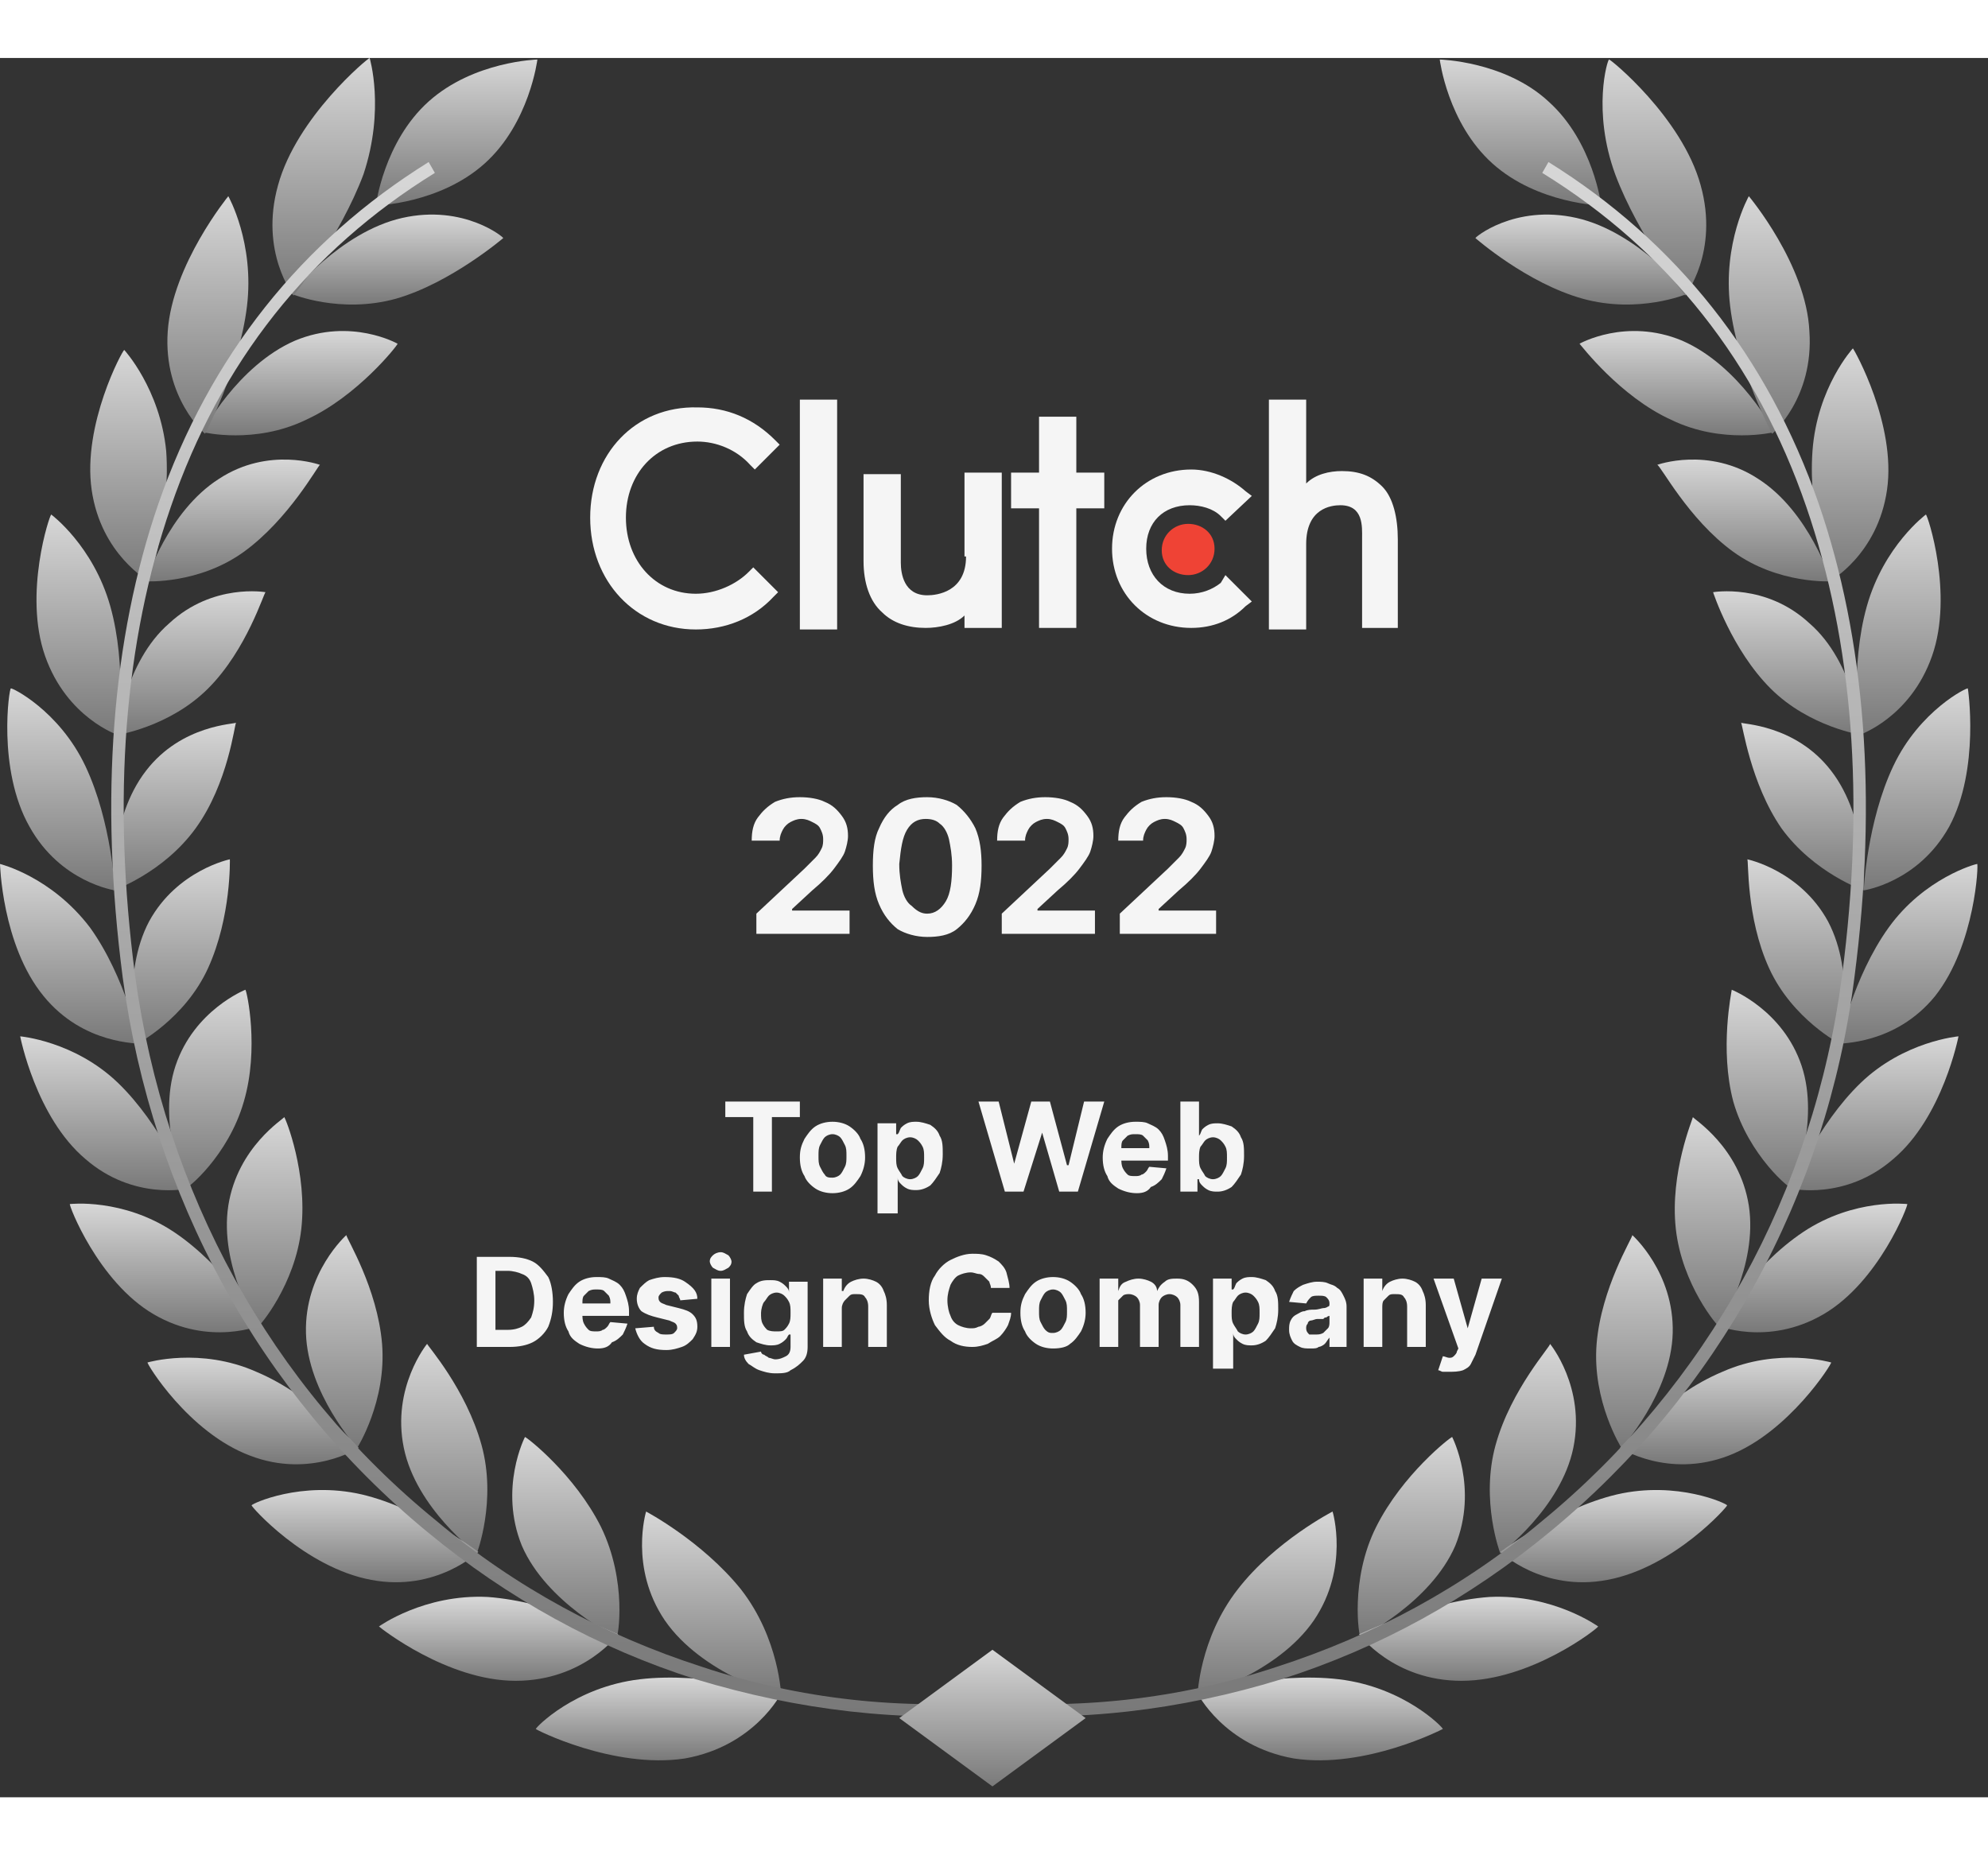 <svg xmlns="http://www.w3.org/2000/svg" xmlns:xlink="http://www.w3.org/1999/xlink" id="Layer_1" x="0px" y="0px" width="120" height="112" viewBox="0 0 128 112" style="enable-background:new 0 0 128 112;" xml:space="preserve"><rect x="0" y="0" width="128" height="112" fill="#333333" stroke="none"/><style type="text/css">	.st0{fill:#f5f5f5;}	.st1{fill:#EF4335;}	.st2{fill:url(#SVGID_1_);}	.st3{fill:url(#SVGID_00000003081326083585107230000004589816345335458738_);}	.st4{fill:url(#SVGID_00000121241727733175172310000008747749104048032655_);}	.st5{fill:url(#SVGID_00000096048084245205265360000007066771957668962966_);}	.st6{fill:url(#SVGID_00000076586500976692347620000001946664962311733946_);}	.st7{fill:url(#SVGID_00000047745742849525142760000012954886779489078969_);}	.st8{fill:url(#SVGID_00000152231157636796671510000004050555499329972670_);}	.st9{fill:url(#SVGID_00000087371260156775086940000013237991636268157874_);}	.st10{fill:url(#SVGID_00000011003829863441850000000006994053412867330708_);}	.st11{fill:url(#SVGID_00000089572133290811464530000009415130002681269173_);}	.st12{fill:url(#SVGID_00000096773121004071180310000018338633924275180732_);}	.st13{fill:url(#SVGID_00000165918329921346323130000012809676103254780051_);}	.st14{fill:url(#SVGID_00000064350378970798924250000017420177669409572272_);}	.st15{fill:url(#SVGID_00000138551461366933575940000008175034851761159095_);}	.st16{fill:url(#SVGID_00000123426909954481126410000016208559171790919340_);}	.st17{fill:url(#SVGID_00000079444770237066183830000002383662679276940674_);}	.st18{fill:url(#SVGID_00000038414169400558595700000003929161216928334499_);}	.st19{fill:url(#SVGID_00000077297382239448444020000004620187385485485222_);}	.st20{fill:url(#SVGID_00000113340416705272193230000000820764397564356746_);}	.st21{fill:url(#SVGID_00000016784541072259711790000013816892652577390734_);}	.st22{fill:url(#SVGID_00000060729120546239656540000014282080567472332479_);}	.st23{fill:url(#SVGID_00000180331954230861137710000000016749179227538335_);}	.st24{fill:url(#SVGID_00000078759084852467819820000015064045244955022217_);}	.st25{fill:url(#SVGID_00000101789793227364747410000016194434590395781276_);}	.st26{fill:url(#SVGID_00000029035044101295047990000010022608691276811675_);}	.st27{fill:url(#SVGID_00000026883552449309835750000010471351460600002210_);}	.st28{fill:url(#SVGID_00000057127723617291522030000008662300658789557400_);}	.st29{fill:url(#SVGID_00000109734669368808324210000008283570677851250842_);}	.st30{fill:url(#SVGID_00000026124594756465280940000007544899658587128243_);}	.st31{fill:url(#SVGID_00000101789943369165564250000004913786397031899526_);}	.st32{fill:url(#SVGID_00000163056391176774532220000003186934221770231481_);}	.st33{fill:url(#SVGID_00000065788824731526772050000002786214524700069045_);}	.st34{fill:url(#SVGID_00000089545263149797224680000002567331869920276625_);}	.st35{fill:url(#SVGID_00000162352863191729312640000007330931598159139986_);}	.st36{fill:url(#SVGID_00000181786328231860972970000002594638068183073155_);}	.st37{fill:url(#SVGID_00000020367295380356106760000008197976231157007016_);}	.st38{fill:url(#SVGID_00000173873320582350251740000013224682733165692552_);}	.st39{fill:url(#SVGID_00000139253019960873868330000004305307343250889116_);}	.st40{fill:url(#SVGID_00000089562076546230589210000015381880862949669535_);}	.st41{fill:url(#SVGID_00000171694046545953078650000007002729784218454409_);}	.st42{fill:url(#SVGID_00000021098183349741308250000014963524705953982627_);}	.st43{fill:url(#SVGID_00000039819988848455397720000016342140575126225814_);}	.st44{fill:url(#SVGID_00000161623014788156737570000014271417117805183873_);}	.st45{fill:url(#SVGID_00000073684478949902133950000012795580696943806606_);}	.st46{fill:url(#SVGID_00000106142157959510798670000015055686246868288900_);}	.st47{fill:url(#SVGID_00000030448104172073995800000002455385942375349128_);}	.st48{fill:url(#SVGID_00000116208677948098759420000013463965496974066087_);}	.st49{fill:url(#SVGID_00000165230063330808410330000017391512101080172418_);}	.st50{fill:url(#SVGID_00000054976337327321815550000013652735123828439222_);}	.st51{fill:url(#SVGID_00000172439417993146046560000017105380013873793411_);}	.st52{fill:url(#SVGID_00000071548567123284174590000008013099469479772093_);}	.st53{fill:url(#SVGID_00000039820437089606238640000017587718436399952562_);}	.st54{fill:url(#SVGID_00000061442398432783210410000006540021593229005215_);}</style><path class="st0" d="M51.5,22h2.4v14.8h-2.4V22z"></path><path class="st0" d="M62.2,32.1c0,2.3-1.9,2.5-2.5,2.5c-1.5,0-1.7-1.4-1.7-2.1v-5.7h-2.4v5.6c0,1.4,0.4,2.6,1.2,3.3 c0.7,0.7,1.7,1,2.8,1c0.8,0,1.9-0.2,2.5-0.8v0.8h2.4v-10h-2.4V32.1z"></path><path class="st0" d="M69.3,23.1h-2.4v3.6h-1.8v2.3h1.8v7.7h2.4v-7.7h1.8v-2.3h-1.8V23.1z"></path><path class="st0" d="M78.6,33.8c-0.5,0.4-1.2,0.7-2,0.7c-1.7,0-2.8-1.2-2.8-2.9c0-1.7,1.1-2.8,2.8-2.8c0.7,0,1.5,0.2,2,0.7l0.3,0.3 l1.7-1.6l-0.4-0.3c-0.9-0.8-2.2-1.4-3.5-1.4c-2.9,0-5.1,2.2-5.1,5.1c0,2.9,2.2,5.1,5.1,5.1c1.4,0,2.6-0.5,3.5-1.4l0.4-0.3l-1.7-1.7 L78.6,33.8z"></path><path class="st0" d="M89,27.6c-0.7-0.7-1.5-1-2.6-1c-0.8,0-1.7,0.2-2.3,0.8V22h-2.4v14.8h2.4v-5.5c0-2.3,1.6-2.5,2.2-2.5 c1.5,0,1.4,1.4,1.4,2.1v5.8H90v-5.7C90,29.6,89.7,28.3,89,27.6z"></path><path class="st1" d="M76.5,33.3c0.9,0,1.7-0.7,1.7-1.7S77.4,30,76.5,30c-0.9,0-1.7,0.7-1.7,1.7S75.6,33.3,76.5,33.3z"></path><path class="st0" d="M48.2,33.1c-0.8,0.8-2.1,1.4-3.4,1.4c-2.6,0-4.5-2.1-4.5-4.9s1.9-4.9,4.6-4.9c1.2,0,2.5,0.5,3.4,1.5l0.3,0.3 l1.6-1.6l-0.3-0.3c-1.4-1.4-3.1-2.1-5-2.1c-4-0.1-6.9,3-6.9,7.1s2.9,7.2,6.8,7.2c1.9,0,3.7-0.7,5-2.1l0.3-0.3l-1.6-1.6L48.2,33.1z"></path><path class="st0" d="M48.7,56.4v-1.3l3.1-2.9c0.3-0.3,0.5-0.5,0.7-0.7c0.2-0.2,0.3-0.4,0.4-0.6c0.1-0.2,0.1-0.4,0.1-0.6 c0-0.3-0.1-0.5-0.2-0.7c-0.1-0.2-0.3-0.3-0.5-0.4c-0.2-0.1-0.4-0.2-0.7-0.2c-0.3,0-0.5,0.1-0.7,0.2c-0.2,0.1-0.4,0.3-0.5,0.5 c-0.1,0.2-0.2,0.4-0.2,0.7h-1.8c0-0.6,0.1-1.1,0.4-1.5c0.3-0.4,0.6-0.7,1.1-1c0.5-0.2,1-0.3,1.6-0.3c0.6,0,1.2,0.1,1.6,0.3 c0.5,0.2,0.8,0.5,1.1,0.9c0.3,0.4,0.4,0.8,0.4,1.3c0,0.3-0.1,0.7-0.2,1c-0.1,0.3-0.4,0.7-0.7,1.1c-0.3,0.4-0.8,0.9-1.4,1.4l-1.3,1.2 v0.1h3.7v1.5H48.7z M59.7,56.6c-0.7,0-1.4-0.2-1.9-0.5c-0.5-0.4-0.9-0.9-1.2-1.6c-0.3-0.7-0.4-1.5-0.4-2.5c0-1,0.1-1.8,0.4-2.4 c0.3-0.7,0.7-1.2,1.2-1.5c0.5-0.4,1.2-0.5,1.9-0.5c0.7,0,1.4,0.2,1.9,0.5c0.5,0.4,0.9,0.9,1.2,1.5c0.3,0.7,0.4,1.5,0.4,2.4 c0,1-0.1,1.8-0.4,2.5c-0.3,0.7-0.7,1.2-1.2,1.6C61.1,56.5,60.4,56.6,59.7,56.6z M59.7,55.1c0.5,0,0.9-0.3,1.2-0.8 c0.3-0.5,0.4-1.3,0.4-2.3c0-0.7-0.1-1.2-0.2-1.7c-0.1-0.4-0.3-0.8-0.6-1c-0.2-0.2-0.5-0.3-0.9-0.3c-0.5,0-0.9,0.2-1.2,0.7 c-0.3,0.5-0.4,1.2-0.5,2.2c0,0.7,0.1,1.2,0.2,1.7c0.1,0.4,0.3,0.8,0.6,1C59.1,55,59.4,55.1,59.7,55.1z M64.5,56.4v-1.3l3.1-2.9 c0.3-0.3,0.5-0.5,0.7-0.7c0.2-0.2,0.3-0.4,0.4-0.6c0.1-0.2,0.1-0.4,0.1-0.6c0-0.3-0.1-0.5-0.2-0.7c-0.1-0.2-0.3-0.3-0.5-0.4 c-0.2-0.1-0.4-0.2-0.7-0.2c-0.3,0-0.5,0.1-0.7,0.2c-0.2,0.1-0.4,0.3-0.5,0.5c-0.1,0.2-0.2,0.4-0.2,0.7h-1.8c0-0.6,0.1-1.1,0.4-1.5 c0.3-0.4,0.6-0.7,1.1-1c0.5-0.2,1-0.3,1.6-0.3c0.6,0,1.2,0.1,1.6,0.3c0.5,0.2,0.8,0.5,1.1,0.9c0.3,0.4,0.4,0.8,0.4,1.3 c0,0.3-0.1,0.7-0.2,1c-0.1,0.3-0.4,0.7-0.7,1.1c-0.3,0.4-0.8,0.9-1.4,1.4l-1.3,1.2v0.1h3.7v1.5H64.5z M72.1,56.4v-1.3l3.1-2.9 c0.3-0.3,0.5-0.5,0.7-0.7c0.2-0.2,0.3-0.4,0.4-0.6c0.1-0.2,0.1-0.4,0.1-0.6c0-0.3-0.1-0.5-0.2-0.7c-0.1-0.2-0.3-0.3-0.5-0.4 c-0.2-0.1-0.4-0.2-0.7-0.2c-0.3,0-0.5,0.1-0.7,0.2c-0.2,0.1-0.4,0.3-0.5,0.5c-0.1,0.2-0.2,0.4-0.2,0.7H72c0-0.6,0.1-1.1,0.4-1.5 c0.3-0.4,0.6-0.7,1.1-1c0.5-0.2,1-0.3,1.6-0.3c0.6,0,1.2,0.1,1.6,0.3c0.5,0.2,0.8,0.5,1.1,0.9c0.3,0.4,0.4,0.8,0.4,1.3 c0,0.3-0.1,0.7-0.2,1c-0.1,0.3-0.4,0.7-0.7,1.1c-0.3,0.4-0.8,0.9-1.4,1.4l-1.3,1.2v0.1h3.7v1.5H72.1z"></path><path class="st0" d="M46.7,68.2v-1h4.8v1h-1.8V73h-1.2v-4.8H46.7z M53.6,73.1c-0.4,0-0.8-0.1-1.1-0.3c-0.3-0.2-0.6-0.5-0.7-0.8 c-0.2-0.3-0.3-0.7-0.3-1.2c0-0.5,0.1-0.8,0.3-1.2c0.2-0.3,0.4-0.6,0.7-0.8c0.3-0.2,0.7-0.3,1.1-0.3s0.8,0.1,1.1,0.3 c0.3,0.2,0.6,0.5,0.7,0.8c0.2,0.3,0.3,0.7,0.3,1.2c0,0.4-0.1,0.8-0.3,1.2c-0.2,0.3-0.4,0.6-0.7,0.8C54.4,73,54,73.1,53.6,73.1z  M53.6,72.1c0.2,0,0.4-0.1,0.5-0.2c0.1-0.1,0.2-0.3,0.3-0.5c0.1-0.2,0.1-0.4,0.1-0.7s0-0.5-0.1-0.7c-0.1-0.2-0.2-0.4-0.3-0.5 c-0.1-0.1-0.3-0.2-0.5-0.2c-0.2,0-0.4,0.1-0.5,0.2c-0.1,0.1-0.2,0.3-0.3,0.5c-0.1,0.2-0.1,0.4-0.1,0.7s0,0.5,0.1,0.7 c0.1,0.2,0.2,0.4,0.3,0.5C53.2,72.1,53.4,72.1,53.6,72.1z M56.5,74.6v-6h1.2v0.7h0.1c0.1-0.1,0.1-0.2,0.2-0.4 c0.1-0.1,0.2-0.2,0.4-0.3c0.2-0.1,0.4-0.1,0.6-0.1c0.3,0,0.6,0.1,0.9,0.2c0.3,0.2,0.5,0.4,0.6,0.7c0.2,0.3,0.2,0.7,0.2,1.2 c0,0.5-0.1,0.9-0.2,1.2c-0.2,0.3-0.4,0.6-0.6,0.8c-0.3,0.2-0.6,0.3-0.9,0.3c-0.2,0-0.4,0-0.6-0.1c-0.2-0.1-0.3-0.2-0.4-0.3 c-0.1-0.1-0.2-0.2-0.2-0.4h0v2.3H56.5z M57.7,70.8c0,0.3,0,0.5,0.1,0.7c0.1,0.2,0.2,0.3,0.3,0.5c0.1,0.1,0.3,0.2,0.5,0.2 c0.2,0,0.4-0.1,0.5-0.2c0.1-0.1,0.2-0.3,0.3-0.5c0.1-0.2,0.1-0.4,0.1-0.7c0-0.3,0-0.5-0.1-0.7c-0.1-0.2-0.2-0.3-0.3-0.4 c-0.1-0.1-0.3-0.2-0.5-0.2c-0.2,0-0.4,0.1-0.5,0.2c-0.1,0.1-0.2,0.3-0.3,0.4C57.7,70.3,57.7,70.6,57.7,70.8z M64.7,73l-1.7-5.8h1.3 l1,4h0l1.1-4h1.2l1.1,4.1h0.1l1-4.1h1.3L69.4,73h-1.2l-1.1-3.8h0L65.9,73H64.7z M73.2,73.1c-0.4,0-0.8-0.1-1.2-0.3 c-0.3-0.2-0.6-0.4-0.7-0.8c-0.2-0.3-0.3-0.7-0.3-1.2c0-0.4,0.1-0.8,0.3-1.2c0.2-0.3,0.4-0.6,0.7-0.8c0.3-0.2,0.7-0.3,1.1-0.3 c0.3,0,0.6,0,0.8,0.1c0.2,0.1,0.5,0.2,0.7,0.4c0.2,0.2,0.3,0.4,0.4,0.7c0.1,0.3,0.2,0.6,0.2,1v0.3h-3.7v-0.8h2.5 c0-0.2,0-0.3-0.1-0.5c-0.1-0.1-0.2-0.2-0.3-0.3c-0.1-0.1-0.3-0.1-0.5-0.1c-0.2,0-0.3,0-0.5,0.1c-0.1,0.1-0.2,0.2-0.3,0.3 c-0.1,0.1-0.1,0.3-0.1,0.5v0.7c0,0.2,0,0.4,0.1,0.6c0.1,0.2,0.2,0.3,0.3,0.4s0.3,0.1,0.5,0.1c0.1,0,0.3,0,0.4-0.1 c0.1,0,0.2-0.1,0.3-0.2c0.1-0.1,0.1-0.2,0.2-0.3l1.1,0.1c-0.1,0.3-0.2,0.5-0.3,0.7c-0.2,0.2-0.4,0.4-0.7,0.5 C73.9,73,73.6,73.1,73.2,73.1z M76,73v-5.8h1.2v2.2h0c0.1-0.1,0.1-0.2,0.2-0.4c0.1-0.1,0.2-0.2,0.4-0.3c0.2-0.1,0.4-0.1,0.6-0.1 c0.3,0,0.6,0.1,0.9,0.2c0.3,0.2,0.5,0.4,0.6,0.7c0.2,0.3,0.2,0.7,0.2,1.2c0,0.5-0.1,0.9-0.2,1.2c-0.2,0.3-0.4,0.6-0.6,0.8 c-0.3,0.2-0.6,0.3-0.9,0.3c-0.2,0-0.4,0-0.6-0.1c-0.2-0.1-0.3-0.2-0.4-0.3c-0.1-0.1-0.2-0.2-0.2-0.4h-0.1V73H76z M77.2,70.8 c0,0.3,0,0.5,0.1,0.7c0.1,0.2,0.2,0.3,0.3,0.5c0.1,0.1,0.3,0.2,0.5,0.2c0.2,0,0.4-0.1,0.5-0.2c0.1-0.1,0.2-0.3,0.3-0.5 c0.1-0.2,0.1-0.4,0.1-0.7c0-0.3,0-0.5-0.1-0.7c-0.1-0.2-0.2-0.3-0.3-0.4c-0.1-0.1-0.3-0.2-0.5-0.2c-0.2,0-0.4,0.1-0.5,0.2 c-0.1,0.1-0.2,0.3-0.3,0.4C77.2,70.3,77.2,70.6,77.2,70.8z M32.8,83h-2.1v-5.8h2.1c0.6,0,1.1,0.1,1.5,0.3c0.4,0.2,0.7,0.6,1,1 c0.2,0.4,0.3,1,0.3,1.6c0,0.6-0.1,1.1-0.3,1.6c-0.2,0.4-0.6,0.8-1,1C33.9,82.9,33.4,83,32.8,83z M31.9,81.9h0.8 c0.4,0,0.7-0.1,0.9-0.2c0.2-0.1,0.4-0.3,0.6-0.6c0.1-0.3,0.2-0.6,0.2-1.1c0-0.4-0.1-0.8-0.2-1.1c-0.1-0.3-0.3-0.5-0.6-0.6 c-0.2-0.1-0.6-0.2-0.9-0.2h-0.8V81.9z M38.5,83.1c-0.4,0-0.8-0.1-1.2-0.3c-0.3-0.2-0.6-0.4-0.7-0.8c-0.2-0.3-0.3-0.7-0.3-1.2 c0-0.4,0.1-0.8,0.3-1.2c0.2-0.3,0.4-0.6,0.7-0.8c0.3-0.2,0.7-0.3,1.1-0.3c0.3,0,0.6,0,0.8,0.1c0.2,0.1,0.5,0.2,0.7,0.4 c0.2,0.2,0.3,0.4,0.4,0.7c0.1,0.3,0.2,0.6,0.2,1v0.3h-3.7v-0.8h2.5c0-0.2,0-0.3-0.1-0.5c-0.1-0.1-0.2-0.2-0.3-0.3 c-0.1-0.1-0.3-0.1-0.5-0.1c-0.2,0-0.3,0-0.5,0.1c-0.1,0.1-0.2,0.2-0.3,0.3c-0.1,0.1-0.1,0.3-0.1,0.5v0.7c0,0.2,0,0.4,0.1,0.6 c0.1,0.2,0.2,0.3,0.3,0.4c0.1,0.1,0.3,0.1,0.5,0.1c0.1,0,0.3,0,0.4-0.1c0.1,0,0.2-0.1,0.3-0.2c0.1-0.1,0.1-0.2,0.2-0.3l1.1,0.1 c-0.1,0.3-0.2,0.5-0.3,0.7c-0.2,0.2-0.4,0.4-0.7,0.5C39.2,83,38.9,83.1,38.5,83.1z M44.9,79.9l-1.1,0.1c0-0.1-0.1-0.2-0.1-0.3 c-0.1-0.1-0.1-0.1-0.2-0.2c-0.1,0-0.2-0.1-0.4-0.1c-0.2,0-0.3,0-0.5,0.1c-0.1,0.1-0.2,0.2-0.2,0.3c0,0.1,0,0.2,0.1,0.3 c0.1,0.1,0.2,0.1,0.4,0.2l0.8,0.2c0.4,0.1,0.7,0.2,0.9,0.4c0.2,0.2,0.3,0.4,0.3,0.8c0,0.3-0.1,0.5-0.3,0.8c-0.2,0.2-0.4,0.4-0.7,0.5 c-0.3,0.1-0.6,0.2-1,0.2c-0.6,0-1-0.1-1.4-0.4c-0.3-0.2-0.5-0.6-0.6-1l1.2-0.1c0,0.2,0.1,0.3,0.3,0.4c0.1,0.1,0.3,0.1,0.5,0.1 c0.2,0,0.4,0,0.5-0.1c0.1-0.1,0.2-0.2,0.2-0.3c0-0.1,0-0.2-0.1-0.3c-0.1-0.1-0.2-0.1-0.4-0.2l-0.8-0.2c-0.4-0.1-0.7-0.2-1-0.4 c-0.2-0.2-0.3-0.5-0.3-0.8c0-0.3,0.1-0.5,0.2-0.7c0.2-0.2,0.4-0.4,0.6-0.5c0.3-0.1,0.6-0.2,1-0.2c0.6,0,1,0.1,1.3,0.3 C44.7,79.2,44.9,79.5,44.9,79.9z M45.8,83v-4.4H47V83H45.8z M46.4,78.1c-0.2,0-0.3-0.1-0.5-0.2c-0.1-0.1-0.2-0.3-0.2-0.4 c0-0.2,0.1-0.3,0.2-0.4c0.1-0.1,0.3-0.2,0.5-0.2c0.2,0,0.3,0.1,0.5,0.2c0.1,0.1,0.2,0.3,0.2,0.4c0,0.2-0.1,0.3-0.2,0.4 C46.7,78,46.6,78.1,46.4,78.1z M49.9,84.7c-0.4,0-0.7-0.1-1-0.2c-0.3-0.1-0.5-0.3-0.7-0.4c-0.2-0.2-0.3-0.4-0.3-0.6l1.1-0.2 c0,0.1,0.1,0.2,0.2,0.2c0.1,0.1,0.2,0.1,0.3,0.2c0.1,0,0.3,0.1,0.4,0.1c0.3,0,0.5-0.1,0.7-0.2c0.2-0.1,0.3-0.3,0.3-0.6v-0.8h-0.1 c-0.1,0.1-0.1,0.2-0.2,0.3c-0.1,0.1-0.2,0.2-0.4,0.3c-0.2,0.1-0.4,0.1-0.6,0.1c-0.3,0-0.6-0.1-0.9-0.2c-0.3-0.2-0.5-0.4-0.6-0.7 c-0.2-0.3-0.2-0.7-0.2-1.2c0-0.5,0.1-0.9,0.2-1.2c0.2-0.3,0.4-0.6,0.6-0.7c0.3-0.2,0.6-0.2,0.9-0.2c0.2,0,0.4,0,0.6,0.1 c0.2,0.1,0.3,0.2,0.4,0.3c0.1,0.1,0.2,0.2,0.2,0.4h0v-0.7h1.2V83c0,0.4-0.1,0.7-0.3,0.9c-0.2,0.2-0.4,0.4-0.8,0.6 C50.7,84.7,50.3,84.7,49.9,84.7z M50,82c0.2,0,0.4,0,0.5-0.1c0.1-0.1,0.2-0.2,0.3-0.4c0.1-0.2,0.1-0.4,0.1-0.7s0-0.5-0.1-0.7 c-0.1-0.2-0.2-0.3-0.3-0.4c-0.1-0.1-0.3-0.2-0.5-0.2c-0.2,0-0.4,0.1-0.5,0.2c-0.1,0.1-0.2,0.3-0.3,0.4S49,80.6,49,80.8 c0,0.3,0,0.5,0.1,0.7c0.1,0.2,0.2,0.3,0.3,0.4C49.6,82,49.8,82,50,82z M54.2,80.5V83H53v-4.4h1.2v0.8h0.1c0.1-0.3,0.3-0.5,0.5-0.6 c0.2-0.1,0.5-0.2,0.8-0.2c0.3,0,0.6,0.1,0.8,0.2c0.2,0.1,0.4,0.3,0.5,0.6c0.1,0.2,0.2,0.5,0.2,0.9V83h-1.2v-2.6 c0-0.3-0.1-0.5-0.2-0.6c-0.1-0.2-0.3-0.2-0.6-0.2c-0.2,0-0.3,0-0.4,0.1c-0.1,0.1-0.2,0.2-0.3,0.3C54.3,80.1,54.2,80.3,54.2,80.5z  M65,79.2h-1.2c0-0.2-0.1-0.3-0.1-0.4c-0.1-0.1-0.2-0.2-0.3-0.3c-0.1-0.1-0.2-0.2-0.4-0.2c-0.1,0-0.3-0.1-0.5-0.1 c-0.3,0-0.6,0.1-0.8,0.2c-0.2,0.1-0.4,0.4-0.5,0.6c-0.1,0.3-0.2,0.6-0.2,1c0,0.4,0.1,0.8,0.2,1c0.1,0.3,0.3,0.5,0.5,0.6 c0.2,0.1,0.5,0.2,0.8,0.2c0.2,0,0.3,0,0.5-0.1c0.1,0,0.3-0.1,0.4-0.2c0.1-0.1,0.2-0.2,0.3-0.3c0.1-0.1,0.1-0.3,0.2-0.4l1.2,0 c0,0.3-0.1,0.5-0.2,0.8c-0.1,0.2-0.3,0.5-0.5,0.7c-0.2,0.2-0.5,0.3-0.8,0.5c-0.3,0.1-0.6,0.2-1,0.2c-0.5,0-1-0.1-1.4-0.4 c-0.4-0.2-0.7-0.6-1-1c-0.2-0.4-0.4-1-0.4-1.6c0-0.6,0.1-1.2,0.4-1.6c0.2-0.4,0.6-0.8,1-1c0.4-0.2,0.9-0.4,1.4-0.4 c0.3,0,0.6,0,0.9,0.1c0.3,0.1,0.5,0.2,0.8,0.4c0.2,0.2,0.4,0.4,0.5,0.7C64.9,78.6,65,78.9,65,79.2z M67.8,83.1 c-0.4,0-0.8-0.1-1.1-0.3c-0.3-0.2-0.6-0.5-0.7-0.8c-0.2-0.3-0.3-0.7-0.3-1.2c0-0.5,0.1-0.8,0.3-1.2c0.2-0.3,0.4-0.6,0.7-0.8 c0.3-0.2,0.7-0.3,1.1-0.3c0.4,0,0.8,0.1,1.1,0.3c0.3,0.2,0.6,0.5,0.7,0.8c0.2,0.3,0.3,0.7,0.3,1.2c0,0.4-0.1,0.8-0.3,1.2 c-0.2,0.3-0.4,0.6-0.7,0.8C68.7,83,68.3,83.1,67.8,83.1z M67.8,82.1c0.2,0,0.4-0.1,0.5-0.2c0.1-0.1,0.2-0.3,0.3-0.5 c0.1-0.2,0.1-0.4,0.1-0.7s0-0.5-0.1-0.7c-0.1-0.2-0.2-0.4-0.3-0.5c-0.1-0.1-0.3-0.2-0.5-0.2c-0.2,0-0.4,0.1-0.5,0.2 c-0.1,0.1-0.2,0.3-0.3,0.5c-0.1,0.2-0.1,0.4-0.1,0.7s0,0.5,0.1,0.7c0.1,0.2,0.2,0.4,0.3,0.5C67.5,82.1,67.6,82.1,67.8,82.1z  M70.8,83v-4.4h1.2v0.8H72c0.1-0.3,0.2-0.5,0.5-0.6c0.2-0.1,0.5-0.2,0.8-0.2c0.3,0,0.6,0.1,0.8,0.2c0.2,0.1,0.4,0.3,0.4,0.6h0 c0.1-0.2,0.2-0.4,0.5-0.6c0.2-0.2,0.5-0.2,0.8-0.2c0.4,0,0.7,0.1,1,0.4c0.3,0.3,0.4,0.6,0.4,1.1V83h-1.2v-2.7c0-0.2-0.1-0.4-0.2-0.5 c-0.1-0.1-0.3-0.2-0.5-0.2c-0.2,0-0.4,0.1-0.5,0.2c-0.1,0.1-0.2,0.3-0.2,0.5V83h-1.2v-2.7c0-0.2-0.1-0.4-0.2-0.5 c-0.1-0.1-0.3-0.2-0.5-0.2c-0.1,0-0.3,0-0.4,0.1c-0.1,0.1-0.2,0.2-0.3,0.3C72,80.1,72,80.2,72,80.4V83H70.8z M78.1,84.6v-6h1.2v0.7 h0.1c0.1-0.1,0.1-0.2,0.2-0.4c0.1-0.1,0.2-0.2,0.4-0.3c0.2-0.1,0.4-0.1,0.6-0.1c0.3,0,0.6,0.1,0.9,0.2c0.3,0.2,0.5,0.4,0.6,0.7 c0.2,0.3,0.2,0.7,0.2,1.2c0,0.5-0.1,0.9-0.2,1.2c-0.2,0.3-0.4,0.6-0.6,0.8c-0.3,0.2-0.6,0.3-0.9,0.3c-0.2,0-0.4,0-0.6-0.1 c-0.2-0.1-0.3-0.2-0.4-0.3c-0.1-0.1-0.2-0.2-0.2-0.4h0v2.3H78.1z M79.3,80.8c0,0.3,0,0.5,0.1,0.7c0.1,0.2,0.2,0.3,0.3,0.5 c0.1,0.1,0.3,0.2,0.5,0.2c0.2,0,0.4-0.1,0.5-0.2c0.1-0.1,0.2-0.3,0.3-0.5c0.1-0.2,0.1-0.4,0.1-0.7c0-0.3,0-0.5-0.1-0.7 c-0.1-0.2-0.2-0.3-0.3-0.4c-0.1-0.1-0.3-0.2-0.5-0.2c-0.2,0-0.4,0.1-0.5,0.2c-0.1,0.1-0.2,0.3-0.3,0.4 C79.3,80.3,79.3,80.6,79.3,80.8z M84.4,83.1c-0.3,0-0.5,0-0.7-0.1c-0.2-0.1-0.4-0.2-0.5-0.4c-0.1-0.2-0.2-0.4-0.2-0.7 c0-0.2,0-0.4,0.1-0.6c0.1-0.2,0.2-0.3,0.4-0.4c0.2-0.1,0.3-0.2,0.5-0.2c0.2-0.1,0.4-0.1,0.6-0.1c0.3,0,0.5-0.1,0.6-0.1 c0.2,0,0.3-0.1,0.3-0.1c0.1,0,0.1-0.1,0.1-0.2v0c0-0.2-0.1-0.3-0.2-0.4c-0.1-0.1-0.3-0.1-0.5-0.1c-0.2,0-0.4,0-0.5,0.1 c-0.1,0.1-0.2,0.2-0.3,0.4l-1.1-0.1c0.1-0.3,0.2-0.5,0.3-0.7c0.2-0.2,0.4-0.3,0.6-0.4c0.3-0.1,0.6-0.2,0.9-0.2c0.2,0,0.5,0,0.7,0.1 c0.2,0.1,0.4,0.1,0.6,0.3c0.2,0.1,0.3,0.3,0.4,0.5c0.1,0.2,0.2,0.4,0.2,0.7V83h-1.1v-0.6h0c-0.1,0.1-0.2,0.3-0.3,0.4 c-0.1,0.1-0.3,0.2-0.4,0.2C84.8,83.1,84.6,83.1,84.4,83.1z M84.7,82.2c0.2,0,0.3,0,0.5-0.1c0.1-0.1,0.2-0.2,0.3-0.3 c0.1-0.1,0.1-0.3,0.1-0.4V81c0,0-0.1,0-0.2,0.1c-0.1,0-0.1,0-0.2,0.1c-0.1,0-0.2,0-0.2,0c-0.1,0-0.2,0-0.2,0c-0.1,0-0.3,0.1-0.4,0.1 c-0.1,0-0.2,0.1-0.2,0.2c-0.1,0.1-0.1,0.2-0.1,0.3c0,0.2,0.1,0.3,0.2,0.4C84.4,82.2,84.5,82.2,84.7,82.2z M89,80.5V83h-1.2v-4.4h1.2 v0.8H89c0.1-0.3,0.3-0.5,0.5-0.6c0.2-0.1,0.5-0.2,0.8-0.2c0.3,0,0.6,0.1,0.8,0.2c0.2,0.1,0.4,0.3,0.5,0.6c0.1,0.2,0.2,0.5,0.2,0.9 V83h-1.2v-2.6c0-0.3-0.1-0.5-0.2-0.6c-0.1-0.2-0.3-0.2-0.6-0.2c-0.2,0-0.3,0-0.4,0.1c-0.1,0.1-0.2,0.2-0.3,0.3 C89,80.1,89,80.3,89,80.5z M93.3,84.6c-0.2,0-0.3,0-0.4,0c-0.1,0-0.2-0.1-0.3-0.1l0.3-0.9c0.1,0,0.3,0.1,0.4,0.1 c0.1,0,0.2,0,0.3-0.1c0.1-0.1,0.2-0.2,0.2-0.3l0.1-0.2l-1.6-4.5h1.3l0.9,3.2h0l0.9-3.2h1.3L95,83.5c-0.1,0.2-0.2,0.4-0.3,0.6 c-0.1,0.2-0.3,0.3-0.5,0.4C93.9,84.6,93.6,84.6,93.3,84.6z"></path><linearGradient id="SVGID_1_" gradientUnits="userSpaceOnUse" x1="29.447" y1="104.528" x2="29.447" y2="113.936" gradientTransform="matrix(1 0 0 -1 0 114)">	<stop offset="0" style="stop-color:#797979"></stop>	<stop offset="1" style="stop-color:#D7D7D7"></stop></linearGradient><path class="st2" d="M27.6,2.8c-2.9,2.6-3.4,6.7-3.4,6.7s4.1-0.1,7-2.7c2.9-2.6,3.4-6.7,3.4-6.7S30.5,0.2,27.6,2.8z"></path><linearGradient id="SVGID_00000098216160764524432820000017234337042409643966_" gradientUnits="userSpaceOnUse" x1="45.779" y1="8.554" x2="45.779" y2="20.396" gradientTransform="matrix(1 0 0 -1 0 114)">	<stop offset="0" style="stop-color:#797979"></stop>	<stop offset="1" style="stop-color:#D7D7D7"></stop></linearGradient><path style="fill:url(#SVGID_00000098216160764524432820000017234337042409643966_);" d="M47.7,98.6c2.5,3.2,2.6,6.9,2.6,6.9 c0,0-5.1-1.4-7.5-4.9c-2.3-3.4-1.2-7-1.2-7C41.6,93.6,45.2,95.5,47.7,98.6z"></path><linearGradient id="SVGID_00000027564520355205944060000009230818475744936104_" gradientUnits="userSpaceOnUse" x1="42.388" y1="4.393" x2="42.388" y2="9.705" gradientTransform="matrix(1 0 0 -1 0 114)">	<stop offset="0" style="stop-color:#797979"></stop>	<stop offset="1" style="stop-color:#D7D7D7"></stop></linearGradient><path style="fill:url(#SVGID_00000027564520355205944060000009230818475744936104_);" d="M44.1,109.5c4.5-0.8,6.2-4.2,6.2-4.2 c-0.1,0-4.9-1.4-9.1-0.9c-4.2,0.5-6.7,3.1-6.7,3.2C34.4,107.6,39.5,110.2,44.1,109.5z"></path><linearGradient id="SVGID_00000148630427799208195710000011356552486728683169_" gradientUnits="userSpaceOnUse" x1="36.502" y1="12.302" x2="36.502" y2="25.202" gradientTransform="matrix(1 0 0 -1 0 114)">	<stop offset="0" style="stop-color:#797979"></stop>	<stop offset="1" style="stop-color:#D7D7D7"></stop></linearGradient><path style="fill:url(#SVGID_00000148630427799208195710000011356552486728683169_);" d="M38.7,94.6c1.7,3.5,1.1,7.1,1,7.1 c0,0-4.5-2.2-6.1-5.9c-1.5-3.7,0.2-7,0.2-7C33.9,88.8,37,91.2,38.7,94.6z"></path><linearGradient id="SVGID_00000183235739045381090220000017206164387419394973_" gradientUnits="userSpaceOnUse" x1="32.174" y1="9.452" x2="32.174" y2="14.827" gradientTransform="matrix(1 0 0 -1 0 114)">	<stop offset="0" style="stop-color:#797979"></stop>	<stop offset="1" style="stop-color:#D7D7D7"></stop></linearGradient><path style="fill:url(#SVGID_00000183235739045381090220000017206164387419394973_);" d="M33.2,104.5c4.4,0,6.6-3,6.6-3 c-0.1,0-4.3-2.1-8.4-2.4c-4.1-0.2-7,1.9-7,1.9C24.5,101.1,28.8,104.5,33.2,104.5z"></path><linearGradient id="SVGID_00000083771059683661766590000015313227854283597980_" gradientUnits="userSpaceOnUse" x1="28.607" y1="17.673" x2="28.607" y2="31.17" gradientTransform="matrix(1 0 0 -1 0 114)">	<stop offset="0" style="stop-color:#797979"></stop>	<stop offset="1" style="stop-color:#D7D7D7"></stop></linearGradient><path style="fill:url(#SVGID_00000083771059683661766590000015313227854283597980_);" d="M31,89.3c1,3.6-0.3,7-0.3,7 c0,0-3.9-2.9-4.7-6.8c-0.8-3.9,1.5-6.7,1.5-6.7C27.5,82.9,30,85.7,31,89.3z"></path><linearGradient id="SVGID_00000067940789092578343640000006466736212795830679_" gradientUnits="userSpaceOnUse" x1="23.44" y1="15.888" x2="23.44" y2="21.792" gradientTransform="matrix(1 0 0 -1 0 114)">	<stop offset="0" style="stop-color:#797979"></stop>	<stop offset="1" style="stop-color:#D7D7D7"></stop></linearGradient><path style="fill:url(#SVGID_00000067940789092578343640000006466736212795830679_);" d="M23.9,98c4.2,0.8,6.9-1.8,6.9-1.8 c0,0-3.7-2.8-7.5-3.7c-3.9-0.9-7.1,0.6-7.1,0.7C16.1,93.2,19.6,97.2,23.9,98z"></path><linearGradient id="SVGID_00000048475883686142951500000014871272689895482795_" gradientUnits="userSpaceOnUse" x1="22.128" y1="24.422" x2="22.128" y2="38.09" gradientTransform="matrix(1 0 0 -1 0 114)">	<stop offset="0" style="stop-color:#797979"></stop>	<stop offset="1" style="stop-color:#D7D7D7"></stop></linearGradient><path style="fill:url(#SVGID_00000048475883686142951500000014871272689895482795_);" d="M24.6,82.8c0.3,3.7-1.6,6.7-1.6,6.7 c0,0-3.2-3.5-3.3-7.4c-0.1-3.9,2.6-6.3,2.6-6.3C22.3,76,24.3,79.2,24.6,82.8z"></path><linearGradient id="SVGID_00000174577464412447436710000008881580852146949526_" gradientUnits="userSpaceOnUse" x1="16.237" y1="23.471" x2="16.237" y2="30.334" gradientTransform="matrix(1 0 0 -1 0 114)">	<stop offset="0" style="stop-color:#797979"></stop>	<stop offset="1" style="stop-color:#D7D7D7"></stop></linearGradient><path style="fill:url(#SVGID_00000174577464412447436710000008881580852146949526_);" d="M16.1,90c3.9,1.5,7-0.5,7-0.5 c0,0-3-3.4-6.6-4.9c-3.6-1.6-7-0.6-7-0.6C9.4,84,12.1,88.5,16.1,90z"></path><linearGradient id="SVGID_00000183213346281182548980000007997026570601226372_" gradientUnits="userSpaceOnUse" x1="17.097" y1="32.324" x2="17.097" y2="45.757" gradientTransform="matrix(1 0 0 -1 0 114)">	<stop offset="0" style="stop-color:#797979"></stop>	<stop offset="1" style="stop-color:#D7D7D7"></stop></linearGradient><path style="fill:url(#SVGID_00000183213346281182548980000007997026570601226372_);" d="M19.4,75.4c-0.4,3.6-2.7,6.3-2.8,6.3 c0,0-2.5-3.9-1.9-7.8c0.6-3.8,3.6-5.6,3.6-5.7C18.4,68.3,19.8,71.8,19.4,75.4z"></path><linearGradient id="SVGID_00000174594195124836993570000010744872119485779854_" gradientUnits="userSpaceOnUse" x1="10.642" y1="31.951" x2="10.642" y2="40.193" gradientTransform="matrix(1 0 0 -1 0 114)">	<stop offset="0" style="stop-color:#797979"></stop>	<stop offset="1" style="stop-color:#D7D7D7"></stop></linearGradient><path style="fill:url(#SVGID_00000174594195124836993570000010744872119485779854_);" d="M9.9,80.9c3.6,2.1,6.9,0.7,6.9,0.7 c0,0-2.3-3.8-5.6-6c-3.3-2.2-6.7-1.8-6.7-1.8C4.4,73.8,6.3,78.8,9.9,80.9z"></path><linearGradient id="SVGID_00000130626899235653056040000015267818519808172221_" gradientUnits="userSpaceOnUse" x1="13.57" y1="41.112" x2="13.57" y2="53.958" gradientTransform="matrix(1 0 0 -1 0 114)">	<stop offset="0" style="stop-color:#797979"></stop>	<stop offset="1" style="stop-color:#D7D7D7"></stop></linearGradient><path style="fill:url(#SVGID_00000130626899235653056040000015267818519808172221_);" d="M15.7,67.2c-1,3.5-3.7,5.7-3.8,5.6 c0,0-1.8-4.3-0.6-7.9c1.2-3.6,4.5-4.9,4.5-4.9C15.9,60.1,16.7,63.8,15.7,67.2z"></path><linearGradient id="SVGID_00000131354718227443438210000018392438641680032395_" gradientUnits="userSpaceOnUse" x1="6.691" y1="41.07" x2="6.691" y2="50.947" gradientTransform="matrix(1 0 0 -1 0 114)">	<stop offset="0" style="stop-color:#797979"></stop>	<stop offset="1" style="stop-color:#D7D7D7"></stop></linearGradient><path style="fill:url(#SVGID_00000131354718227443438210000018392438641680032395_);" d="M5.5,70.9c3.1,2.7,6.6,1.9,6.6,1.9 c0,0-1.7-4.1-4.5-6.8c-2.8-2.7-6.3-3-6.3-3C1.3,63,2.3,68.2,5.5,70.9z"></path><linearGradient id="SVGID_00000096040748535474524690000006274221692654270120_" gradientUnits="userSpaceOnUse" x1="11.639" y1="50.551" x2="11.639" y2="62.478" gradientTransform="matrix(1 0 0 -1 0 114)">	<stop offset="0" style="stop-color:#797979"></stop>	<stop offset="1" style="stop-color:#D7D7D7"></stop></linearGradient><path style="fill:url(#SVGID_00000096040748535474524690000006274221692654270120_);" d="M13.4,58.6c-1.5,3.3-4.6,4.9-4.6,4.9 c0,0-1-4.5,0.8-7.9c1.8-3.3,5.2-4,5.2-4C14.8,51.6,14.9,55.3,13.4,58.6z"></path><linearGradient id="SVGID_00000080913864204140805660000002464720663610064269_" gradientUnits="userSpaceOnUse" x1="4.459" y1="50.583" x2="4.459" y2="62.137" gradientTransform="matrix(1 0 0 -1 0 114)">	<stop offset="0" style="stop-color:#797979"></stop>	<stop offset="1" style="stop-color:#D7D7D7"></stop></linearGradient><path style="fill:url(#SVGID_00000080913864204140805660000002464720663610064269_);" d="M2.8,60.4c2.6,3.2,6.2,3,6.2,3.1 c0,0-0.9-4.3-3.2-7.5C3.3,52.7,0,51.9,0,51.9C0,51.8,0.1,57.1,2.8,60.4z"></path><linearGradient id="SVGID_00000074414294163182193270000017235793107841141671_" gradientUnits="userSpaceOnUse" x1="11.209" y1="60.396" x2="11.209" y2="71.117" gradientTransform="matrix(1 0 0 -1 0 114)">	<stop offset="0" style="stop-color:#797979"></stop>	<stop offset="1" style="stop-color:#D7D7D7"></stop></linearGradient><path style="fill:url(#SVGID_00000074414294163182193270000017235793107841141671_);" d="M12.6,49.6c-2.1,2.9-5.3,4-5.3,4 c0,0-0.3-4.6,2.1-7.7c2.3-3,5.8-3,5.8-3.1C15.1,42.9,14.7,46.7,12.6,49.6z"></path><linearGradient id="SVGID_00000037682586924546859470000004958746171655658146_" gradientUnits="userSpaceOnUse" x1="3.945" y1="60.396" x2="3.945" y2="73.413" gradientTransform="matrix(1 0 0 -1 0 114)">	<stop offset="0" style="stop-color:#797979"></stop>	<stop offset="1" style="stop-color:#D7D7D7"></stop></linearGradient><path style="fill:url(#SVGID_00000037682586924546859470000004958746171655658146_);" d="M1.9,49.5c2,3.6,5.5,4.1,5.5,4.1 c0,0-0.2-4.4-1.9-8c-1.7-3.6-4.8-5.1-4.8-5C0.6,40.5-0.2,45.8,1.9,49.5z"></path><linearGradient id="SVGID_00000181794828160671509350000001563685143884213689_" gradientUnits="userSpaceOnUse" x1="12.254" y1="70.39" x2="12.254" y2="79.688" gradientTransform="matrix(1 0 0 -1 0 114)">	<stop offset="0" style="stop-color:#797979"></stop>	<stop offset="1" style="stop-color:#D7D7D7"></stop></linearGradient><path style="fill:url(#SVGID_00000181794828160671509350000001563685143884213689_);" d="M13.4,40.6c-2.5,2.5-5.9,3-5.9,3 c0,0,0.5-4.7,3.4-7.2c2.8-2.6,6.2-2,6.2-2C17,34.4,15.9,38.1,13.4,40.6z"></path><linearGradient id="SVGID_00000026127974882067003650000002184947334633932477_" gradientUnits="userSpaceOnUse" x1="5.05" y1="70.38" x2="5.05" y2="84.54" gradientTransform="matrix(1 0 0 -1 0 114)">	<stop offset="0" style="stop-color:#797979"></stop>	<stop offset="1" style="stop-color:#D7D7D7"></stop></linearGradient><path style="fill:url(#SVGID_00000026127974882067003650000002184947334633932477_);" d="M2.9,38.5c1.4,4,4.7,5.1,4.7,5.1 c0,0,0.6-4.4-0.5-8.3c-1.1-3.9-3.8-5.9-3.8-5.9C3.2,29.4,1.5,34.5,2.9,38.5z"></path><linearGradient id="SVGID_00000071521549692830665110000004609281304676098458_" gradientUnits="userSpaceOnUse" x1="14.966" y1="80.279" x2="14.966" y2="88.151" gradientTransform="matrix(1 0 0 -1 0 114)">	<stop offset="0" style="stop-color:#797979"></stop>	<stop offset="1" style="stop-color:#D7D7D7"></stop></linearGradient><path style="fill:url(#SVGID_00000071521549692830665110000004609281304676098458_);" d="M15.7,31.8c-2.9,2.1-6.3,1.9-6.3,1.9 c0,0,1.4-4.5,4.7-6.6c3.2-2.1,6.5-0.9,6.5-0.9C20.5,26.2,18.6,29.7,15.7,31.8z"></path><linearGradient id="SVGID_00000093148793532812327930000011323801972593244043_" gradientUnits="userSpaceOnUse" x1="8.199" y1="80.247" x2="8.199" y2="95.186" gradientTransform="matrix(1 0 0 -1 0 114)">	<stop offset="0" style="stop-color:#797979"></stop>	<stop offset="1" style="stop-color:#D7D7D7"></stop></linearGradient><path style="fill:url(#SVGID_00000093148793532812327930000011323801972593244043_);" d="M5.9,27.8c0.6,4.2,3.7,5.9,3.7,5.9 c0,0,1.4-4.3,1.1-8.4C10.3,21.3,8,18.8,8,18.8C7.9,18.8,5.3,23.6,5.9,27.8z"></path><linearGradient id="SVGID_00000152967697254902196130000014620106580568550790_" gradientUnits="userSpaceOnUse" x1="19.387" y1="89.654" x2="19.387" y2="96.336" gradientTransform="matrix(1 0 0 -1 0 114)">	<stop offset="0" style="stop-color:#797979"></stop>	<stop offset="1" style="stop-color:#D7D7D7"></stop></linearGradient><path style="fill:url(#SVGID_00000152967697254902196130000014620106580568550790_);" d="M19.7,23.3c-3.3,1.6-6.6,0.8-6.6,0.8 c-0.1,0,2.2-4.3,5.9-5.9c3.6-1.5,6.6,0.2,6.6,0.2C25.6,18.5,23,21.8,19.7,23.3z"></path><linearGradient id="SVGID_00000060732233556537230760000010103785496813773721_" gradientUnits="userSpaceOnUse" x1="13.44" y1="89.782" x2="13.44" y2="105.095" gradientTransform="matrix(1 0 0 -1 0 114)">	<stop offset="0" style="stop-color:#797979"></stop>	<stop offset="1" style="stop-color:#D7D7D7"></stop></linearGradient><path style="fill:url(#SVGID_00000060732233556537230760000010103785496813773721_);" d="M10.8,17.6c-0.3,4.3,2.4,6.6,2.4,6.6 c0,0,2.2-4.1,2.7-8.2c0.5-4.1-1.2-7.1-1.2-7.1C14.7,8.9,11.1,13.3,10.8,17.6z"></path><linearGradient id="SVGID_00000008839698413745866060000001172961313387367069_" gradientUnits="userSpaceOnUse" x1="25.591" y1="98.111" x2="25.591" y2="103.956" gradientTransform="matrix(1 0 0 -1 0 114)">	<stop offset="0" style="stop-color:#797979"></stop>	<stop offset="1" style="stop-color:#D7D7D7"></stop></linearGradient><path style="fill:url(#SVGID_00000008839698413745866060000001172961313387367069_);" d="M25.5,15.5c-3.6,1-6.7-0.3-6.7-0.3 c-0.1,0,3.1-4,7.1-4.9c4-0.9,6.6,1.3,6.5,1.3C32.4,11.6,29,14.5,25.5,15.5z"></path><linearGradient id="SVGID_00000174581898433007444830000003218244397319281851_" gradientUnits="userSpaceOnUse" x1="20.834" y1="98.741" x2="20.834" y2="114" gradientTransform="matrix(1 0 0 -1 0 114)">	<stop offset="0" style="stop-color:#797979"></stop>	<stop offset="1" style="stop-color:#D7D7D7"></stop></linearGradient><path style="fill:url(#SVGID_00000174581898433007444830000003218244397319281851_);" d="M17.9,8.2c-1.2,4.3,1,7.1,1,7.1 c0,0,3-3.8,4.5-7.8C24.8,3.3,23.8,0,23.8,0C23.7,0,19.1,3.8,17.9,8.2z"></path><linearGradient id="SVGID_00000162341877981682682360000004723273273490399142_" gradientUnits="userSpaceOnUse" x1="35.971" y1="7.218" x2="35.971" y2="107.294" gradientTransform="matrix(1 0 0 -1 0 114)">	<stop offset="0" style="stop-color:#797979"></stop>	<stop offset="1" style="stop-color:#D7D7D7"></stop></linearGradient><path style="fill:url(#SVGID_00000162341877981682682360000004723273273490399142_);" d="M64.8,106.6l-0.1-0.8 c-6.6,0.6-13.2-0.1-19.5-2.2c-6.2-2-12-5.1-17.1-9.4C17.4,85.5,10.6,73,8.7,59.1C7.2,47.7,8,37.6,11,28.9c3.2-9.3,8.9-16.5,17-21.5 l-0.4-0.7c-8.2,5.1-14.1,12.5-17.4,22c-3,8.7-3.8,19-2.3,30.5C9.8,73.3,16.7,86,27.5,94.9c5.2,4.3,11,7.5,17.3,9.5 C51.4,106.4,58.1,107.2,64.8,106.6z"></path><linearGradient id="SVGID_00000110451674847676483480000011679322660682862251_" gradientUnits="userSpaceOnUse" x1="97.914" y1="104.528" x2="97.914" y2="113.936" gradientTransform="matrix(1 0 0 -1 0 114)">	<stop offset="0" style="stop-color:#797979"></stop>	<stop offset="1" style="stop-color:#D7D7D7"></stop></linearGradient><path style="fill:url(#SVGID_00000110451674847676483480000011679322660682862251_);" d="M99.7,2.8c2.9,2.6,3.4,6.7,3.4,6.7 s-4.1-0.1-7-2.7c-2.9-2.6-3.4-6.7-3.4-6.7S96.9,0.2,99.7,2.8z"></path><linearGradient id="SVGID_00000169552901394661508440000009635221563858164889_" gradientUnits="userSpaceOnUse" x1="81.57" y1="8.554" x2="81.57" y2="20.396" gradientTransform="matrix(1 0 0 -1 0 114)">	<stop offset="0" style="stop-color:#797979"></stop>	<stop offset="1" style="stop-color:#D7D7D7"></stop></linearGradient><path style="fill:url(#SVGID_00000169552901394661508440000009635221563858164889_);" d="M79.7,98.6c-2.5,3.2-2.6,6.9-2.6,6.9 c0,0,5.1-1.4,7.5-4.9c2.3-3.4,1.2-7,1.2-7C85.8,93.6,82.1,95.5,79.7,98.6z"></path><linearGradient id="SVGID_00000141429146983887428870000003596247751281590962_" gradientUnits="userSpaceOnUse" x1="84.972" y1="4.393" x2="84.972" y2="9.705" gradientTransform="matrix(1 0 0 -1 0 114)">	<stop offset="0" style="stop-color:#797979"></stop>	<stop offset="1" style="stop-color:#D7D7D7"></stop></linearGradient><path style="fill:url(#SVGID_00000141429146983887428870000003596247751281590962_);" d="M83.3,109.5c-4.5-0.8-6.2-4.2-6.2-4.2 c0.1,0,4.9-1.4,9.1-0.9c4.2,0.5,6.7,3.1,6.7,3.2C92.9,107.6,87.9,110.2,83.3,109.5z"></path><linearGradient id="SVGID_00000119097785007762272960000003558487139083770769_" gradientUnits="userSpaceOnUse" x1="90.847" y1="12.302" x2="90.847" y2="25.202" gradientTransform="matrix(1 0 0 -1 0 114)">	<stop offset="0" style="stop-color:#797979"></stop>	<stop offset="1" style="stop-color:#D7D7D7"></stop></linearGradient><path style="fill:url(#SVGID_00000119097785007762272960000003558487139083770769_);" d="M88.6,94.6c-1.7,3.4-1.1,7.1-1,7.1 c0,0,4.5-2.2,6.1-5.9c1.5-3.7-0.2-7-0.2-7C93.4,88.8,90.3,91.2,88.6,94.6z"></path><linearGradient id="SVGID_00000018207627940873372980000017213933226851486898_" gradientUnits="userSpaceOnUse" x1="95.185" y1="9.452" x2="95.185" y2="14.827" gradientTransform="matrix(1 0 0 -1 0 114)">	<stop offset="0" style="stop-color:#797979"></stop>	<stop offset="1" style="stop-color:#D7D7D7"></stop></linearGradient><path style="fill:url(#SVGID_00000018207627940873372980000017213933226851486898_);" d="M94.1,104.5c-4.4,0-6.6-3-6.6-3 c0.1,0,4.3-2.1,8.4-2.4c4.1-0.2,7,1.9,7,1.9C102.9,101.1,98.6,104.5,94.1,104.5z"></path><linearGradient id="SVGID_00000169553475302964688290000001038526046296531106_" gradientUnits="userSpaceOnUse" x1="98.753" y1="17.673" x2="98.753" y2="31.17" gradientTransform="matrix(1 0 0 -1 0 114)">	<stop offset="0" style="stop-color:#797979"></stop>	<stop offset="1" style="stop-color:#D7D7D7"></stop></linearGradient><path style="fill:url(#SVGID_00000169553475302964688290000001038526046296531106_);" d="M96.3,89.3c-1,3.6,0.3,7,0.3,7 c0,0,3.9-2.9,4.7-6.8c0.8-3.9-1.5-6.7-1.5-6.7C99.9,82.9,97.3,85.7,96.3,89.3z"></path><linearGradient id="SVGID_00000098928363571977929100000018058426147893986438_" gradientUnits="userSpaceOnUse" x1="103.92" y1="15.888" x2="103.92" y2="21.792" gradientTransform="matrix(1 0 0 -1 0 114)">	<stop offset="0" style="stop-color:#797979"></stop>	<stop offset="1" style="stop-color:#D7D7D7"></stop></linearGradient><path style="fill:url(#SVGID_00000098928363571977929100000018058426147893986438_);" d="M103.5,98c-4.2,0.8-6.9-1.8-6.9-1.8 c0,0,3.7-2.8,7.5-3.7c3.9-0.9,7.1,0.6,7.1,0.7C111.3,93.2,107.8,97.2,103.5,98z"></path><linearGradient id="SVGID_00000106127309898843622230000001669917573941660833_" gradientUnits="userSpaceOnUse" x1="105.232" y1="24.422" x2="105.232" y2="38.09" gradientTransform="matrix(1 0 0 -1 0 114)">	<stop offset="0" style="stop-color:#797979"></stop>	<stop offset="1" style="stop-color:#D7D7D7"></stop></linearGradient><path style="fill:url(#SVGID_00000106127309898843622230000001669917573941660833_);" d="M102.8,82.8c-0.3,3.7,1.6,6.7,1.6,6.7 c0,0,3.2-3.5,3.3-7.4c0.1-3.9-2.6-6.3-2.6-6.3C105.1,76,103.1,79.2,102.8,82.8z"></path><linearGradient id="SVGID_00000030455952515505143210000009528363444646974863_" gradientUnits="userSpaceOnUse" x1="111.123" y1="23.471" x2="111.123" y2="30.334" gradientTransform="matrix(1 0 0 -1 0 114)">	<stop offset="0" style="stop-color:#797979"></stop>	<stop offset="1" style="stop-color:#D7D7D7"></stop></linearGradient><path style="fill:url(#SVGID_00000030455952515505143210000009528363444646974863_);" d="M111.3,90c-3.9,1.5-7-0.5-7-0.5 c0,0,3-3.4,6.6-4.9c3.6-1.6,7-0.6,7-0.6C118,84,115.2,88.5,111.3,90z"></path><linearGradient id="SVGID_00000172434248963291526800000012949407672577158068_" gradientUnits="userSpaceOnUse" x1="110.262" y1="32.324" x2="110.262" y2="45.757" gradientTransform="matrix(1 0 0 -1 0 114)">	<stop offset="0" style="stop-color:#797979"></stop>	<stop offset="1" style="stop-color:#D7D7D7"></stop></linearGradient><path style="fill:url(#SVGID_00000172434248963291526800000012949407672577158068_);" d="M107.9,75.4c0.4,3.6,2.7,6.3,2.8,6.3 c0,0,2.5-3.9,1.9-7.8c-0.6-3.8-3.6-5.6-3.6-5.7C109,68.3,107.5,71.8,107.9,75.4z"></path><linearGradient id="SVGID_00000038394797892209248490000000562779248613737884_" gradientUnits="userSpaceOnUse" x1="116.718" y1="31.951" x2="116.718" y2="40.193" gradientTransform="matrix(1 0 0 -1 0 114)">	<stop offset="0" style="stop-color:#797979"></stop>	<stop offset="1" style="stop-color:#D7D7D7"></stop></linearGradient><path style="fill:url(#SVGID_00000038394797892209248490000000562779248613737884_);" d="M117.4,80.9c-3.6,2.1-6.9,0.7-6.9,0.7 c0,0,2.3-3.8,5.6-6c3.3-2.2,6.7-1.8,6.7-1.8C122.9,73.8,121,78.8,117.4,80.9z"></path><linearGradient id="SVGID_00000041268789930522994610000005818622034215077504_" gradientUnits="userSpaceOnUse" x1="113.783" y1="41.112" x2="113.783" y2="53.958" gradientTransform="matrix(1 0 0 -1 0 114)">	<stop offset="0" style="stop-color:#797979"></stop>	<stop offset="1" style="stop-color:#D7D7D7"></stop></linearGradient><path style="fill:url(#SVGID_00000041268789930522994610000005818622034215077504_);" d="M111.6,67.2c1,3.5,3.7,5.7,3.8,5.6 c0,0,1.8-4.3,0.6-7.9c-1.2-3.6-4.5-4.9-4.5-4.9C111.5,60.1,110.7,63.8,111.6,67.2z"></path><linearGradient id="SVGID_00000024002225549082424360000009155015995498221714_" gradientUnits="userSpaceOnUse" x1="120.669" y1="41.07" x2="120.669" y2="50.947" gradientTransform="matrix(1 0 0 -1 0 114)">	<stop offset="0" style="stop-color:#797979"></stop>	<stop offset="1" style="stop-color:#D7D7D7"></stop></linearGradient><path style="fill:url(#SVGID_00000024002225549082424360000009155015995498221714_);" d="M121.9,70.9c-3.1,2.7-6.6,1.9-6.6,1.9 c0,0,1.7-4.1,4.5-6.8c2.8-2.7,6.3-3,6.3-3C126.1,63,125.1,68.2,121.9,70.9z"></path><linearGradient id="SVGID_00000163033750401193403730000003556412014707359387_" gradientUnits="userSpaceOnUse" x1="115.721" y1="50.551" x2="115.721" y2="62.478" gradientTransform="matrix(1 0 0 -1 0 114)">	<stop offset="0" style="stop-color:#797979"></stop>	<stop offset="1" style="stop-color:#D7D7D7"></stop></linearGradient><path style="fill:url(#SVGID_00000163033750401193403730000003556412014707359387_);" d="M113.9,58.6c1.5,3.3,4.6,4.9,4.6,4.9 c0,0,1-4.5-0.8-7.9c-1.8-3.3-5.2-4-5.2-4C112.6,51.6,112.4,55.3,113.9,58.6z"></path><linearGradient id="SVGID_00000173142346479129602680000016586997124261745057_" gradientUnits="userSpaceOnUse" x1="122.892" y1="50.583" x2="122.892" y2="62.137" gradientTransform="matrix(1 0 0 -1 0 114)">	<stop offset="0" style="stop-color:#797979"></stop>	<stop offset="1" style="stop-color:#D7D7D7"></stop></linearGradient><path style="fill:url(#SVGID_00000173142346479129602680000016586997124261745057_);" d="M124.6,60.4c-2.6,3.2-6.2,3-6.2,3.1 c0,0,0.9-4.3,3.2-7.5c2.3-3.2,5.6-4.1,5.7-4.1C127.4,51.8,127.2,57.1,124.6,60.4z"></path><linearGradient id="SVGID_00000136410429346450411140000017043073192029525669_" gradientUnits="userSpaceOnUse" x1="116.151" y1="60.396" x2="116.151" y2="71.117" gradientTransform="matrix(1 0 0 -1 0 114)">	<stop offset="0" style="stop-color:#797979"></stop>	<stop offset="1" style="stop-color:#D7D7D7"></stop></linearGradient><path style="fill:url(#SVGID_00000136410429346450411140000017043073192029525669_);" d="M114.7,49.6c2.1,2.9,5.3,4,5.3,4 c0,0,0.3-4.6-2.1-7.7c-2.3-3-5.8-3-5.8-3.1C112.2,42.9,112.7,46.7,114.7,49.6z"></path><linearGradient id="SVGID_00000153697791180807240990000002034418018173974950_" gradientUnits="userSpaceOnUse" x1="123.413" y1="60.396" x2="123.413" y2="73.413" gradientTransform="matrix(1 0 0 -1 0 114)">	<stop offset="0" style="stop-color:#797979"></stop>	<stop offset="1" style="stop-color:#D7D7D7"></stop></linearGradient><path style="fill:url(#SVGID_00000153697791180807240990000002034418018173974950_);" d="M125.5,49.5c-2,3.6-5.5,4.1-5.5,4.1 c0,0,0.2-4.4,1.9-8c1.7-3.6,4.8-5.1,4.8-5C126.7,40.5,127.5,45.8,125.5,49.5z"></path><linearGradient id="SVGID_00000078755028083441459010000016805913075949779120_" gradientUnits="userSpaceOnUse" x1="115.096" y1="70.39" x2="115.096" y2="79.688" gradientTransform="matrix(1 0 0 -1 0 114)">	<stop offset="0" style="stop-color:#797979"></stop>	<stop offset="1" style="stop-color:#D7D7D7"></stop></linearGradient><path style="fill:url(#SVGID_00000078755028083441459010000016805913075949779120_);" d="M114,40.6c2.5,2.5,5.9,3,5.9,3 c0,0-0.5-4.7-3.4-7.2c-2.8-2.6-6.2-2-6.2-2C110.3,34.4,111.5,38.1,114,40.6z"></path><linearGradient id="SVGID_00000086656240872815701130000000063778180654016950_" gradientUnits="userSpaceOnUse" x1="122.302" y1="70.38" x2="122.302" y2="84.54" gradientTransform="matrix(1 0 0 -1 0 114)">	<stop offset="0" style="stop-color:#797979"></stop>	<stop offset="1" style="stop-color:#D7D7D7"></stop></linearGradient><path style="fill:url(#SVGID_00000086656240872815701130000000063778180654016950_);" d="M124.4,38.5c-1.4,4-4.7,5.1-4.7,5.1 c0,0-0.6-4.4,0.5-8.3c1.1-3.9,3.8-5.9,3.8-5.9C124.1,29.4,125.8,34.5,124.4,38.5z"></path><linearGradient id="SVGID_00000116955685976075843010000000006323874263390655_" gradientUnits="userSpaceOnUse" x1="112.393" y1="80.279" x2="112.393" y2="88.151" gradientTransform="matrix(1 0 0 -1 0 114)">	<stop offset="0" style="stop-color:#797979"></stop>	<stop offset="1" style="stop-color:#D7D7D7"></stop></linearGradient><path style="fill:url(#SVGID_00000116955685976075843010000000006323874263390655_);" d="M111.6,31.8c2.9,2.1,6.3,1.9,6.3,1.9 c0,0-1.4-4.5-4.7-6.6c-3.2-2.1-6.5-0.9-6.5-0.9C106.9,26.2,108.7,29.7,111.6,31.8z"></path><linearGradient id="SVGID_00000160157777272990333070000008941201138882259604_" gradientUnits="userSpaceOnUse" x1="119.152" y1="80.247" x2="119.152" y2="95.186" gradientTransform="matrix(1 0 0 -1 0 114)">	<stop offset="0" style="stop-color:#797979"></stop>	<stop offset="1" style="stop-color:#D7D7D7"></stop></linearGradient><path style="fill:url(#SVGID_00000160157777272990333070000008941201138882259604_);" d="M121.5,27.8c-0.6,4.2-3.7,5.9-3.7,5.9 c0,0-1.4-4.3-1.1-8.4c0.3-4.1,2.6-6.6,2.6-6.6C119.4,18.8,122.1,23.6,121.5,27.8z"></path><linearGradient id="SVGID_00000021078493746179249180000000633053269725687192_" gradientUnits="userSpaceOnUse" x1="107.962" y1="89.654" x2="107.962" y2="96.336" gradientTransform="matrix(1 0 0 -1 0 114)">	<stop offset="0" style="stop-color:#797979"></stop>	<stop offset="1" style="stop-color:#D7D7D7"></stop></linearGradient><path style="fill:url(#SVGID_00000021078493746179249180000000633053269725687192_);" d="M107.6,23.3c3.3,1.6,6.6,0.8,6.6,0.8 c0.1,0-2.2-4.3-5.9-5.9c-3.6-1.5-6.6,0.2-6.6,0.2C101.8,18.5,104.3,21.8,107.6,23.3z"></path><linearGradient id="SVGID_00000014608669354021402680000014265704231755312262_" gradientUnits="userSpaceOnUse" x1="113.91" y1="89.782" x2="113.91" y2="105.095" gradientTransform="matrix(1 0 0 -1 0 114)">	<stop offset="0" style="stop-color:#797979"></stop>	<stop offset="1" style="stop-color:#D7D7D7"></stop></linearGradient><path style="fill:url(#SVGID_00000014608669354021402680000014265704231755312262_);" d="M116.5,17.6c0.3,4.3-2.4,6.6-2.4,6.6 c0,0-2.2-4.1-2.7-8.2c-0.5-4.1,1.2-7.1,1.2-7.1C112.6,8.9,116.3,13.3,116.5,17.6z"></path><linearGradient id="SVGID_00000179614223579765615780000014481862173438969247_" gradientUnits="userSpaceOnUse" x1="101.758" y1="98.111" x2="101.758" y2="103.956" gradientTransform="matrix(1 0 0 -1 0 114)">	<stop offset="0" style="stop-color:#797979"></stop>	<stop offset="1" style="stop-color:#D7D7D7"></stop></linearGradient><path style="fill:url(#SVGID_00000179614223579765615780000014481862173438969247_);" d="M101.9,15.5c3.6,1,6.7-0.3,6.7-0.3 c0.1,0-3.1-4-7.1-4.9c-4-0.9-6.6,1.3-6.5,1.3C95,11.6,98.3,14.5,101.9,15.5z"></path><linearGradient id="SVGID_00000047048057328587736950000016375616085194215308_" gradientUnits="userSpaceOnUse" x1="106.526" y1="98.741" x2="106.526" y2="114" gradientTransform="matrix(1 0 0 -1 0 114)">	<stop offset="0" style="stop-color:#797979"></stop>	<stop offset="1" style="stop-color:#D7D7D7"></stop></linearGradient><path style="fill:url(#SVGID_00000047048057328587736950000016375616085194215308_);" d="M109.5,8.2c1.2,4.3-1,7.1-1,7.1 c0,0-3-3.8-4.5-7.8c-1.5-4.1-0.5-7.4-0.4-7.4C103.6,0,108.3,3.8,109.5,8.2z"></path><linearGradient id="SVGID_00000145057801979718028260000003381269988018268062_" gradientUnits="userSpaceOnUse" x1="91.379" y1="7.218" x2="91.379" y2="107.294" gradientTransform="matrix(1 0 0 -1 0 114)">	<stop offset="0" style="stop-color:#797979"></stop>	<stop offset="1" style="stop-color:#D7D7D7"></stop></linearGradient><path style="fill:url(#SVGID_00000145057801979718028260000003381269988018268062_);" d="M62.6,106.6l0.1-0.8 c6.6,0.6,13.2-0.1,19.5-2.2c6.2-2,12-5.1,17.1-9.4c10.6-8.7,17.5-21.2,19.3-35.1c1.5-11.4,0.7-21.5-2.3-30.2 c-3.2-9.3-8.9-16.5-17-21.5l0.4-0.7c8.2,5.1,14.1,12.5,17.4,22c3,8.7,3.8,19,2.3,30.5c-1.8,14.1-8.8,26.8-19.6,35.7 c-5.2,4.3-11,7.5-17.3,9.5C76,106.4,69.3,107.2,62.6,106.6z"></path><linearGradient id="SVGID_00000070106124471799857930000016674751615831510419_" gradientUnits="userSpaceOnUse" x1="63.915" y1="2.607" x2="63.915" y2="11.491" gradientTransform="matrix(1 0 0 -1 0 114)">	<stop offset="0" style="stop-color:#797979"></stop>	<stop offset="1" style="stop-color:#D7D7D7"></stop></linearGradient><path style="fill:url(#SVGID_00000070106124471799857930000016674751615831510419_);" d="M63.9,102.5l6,4.4l-6,4.4l-6-4.4 L63.9,102.5z"></path></svg>